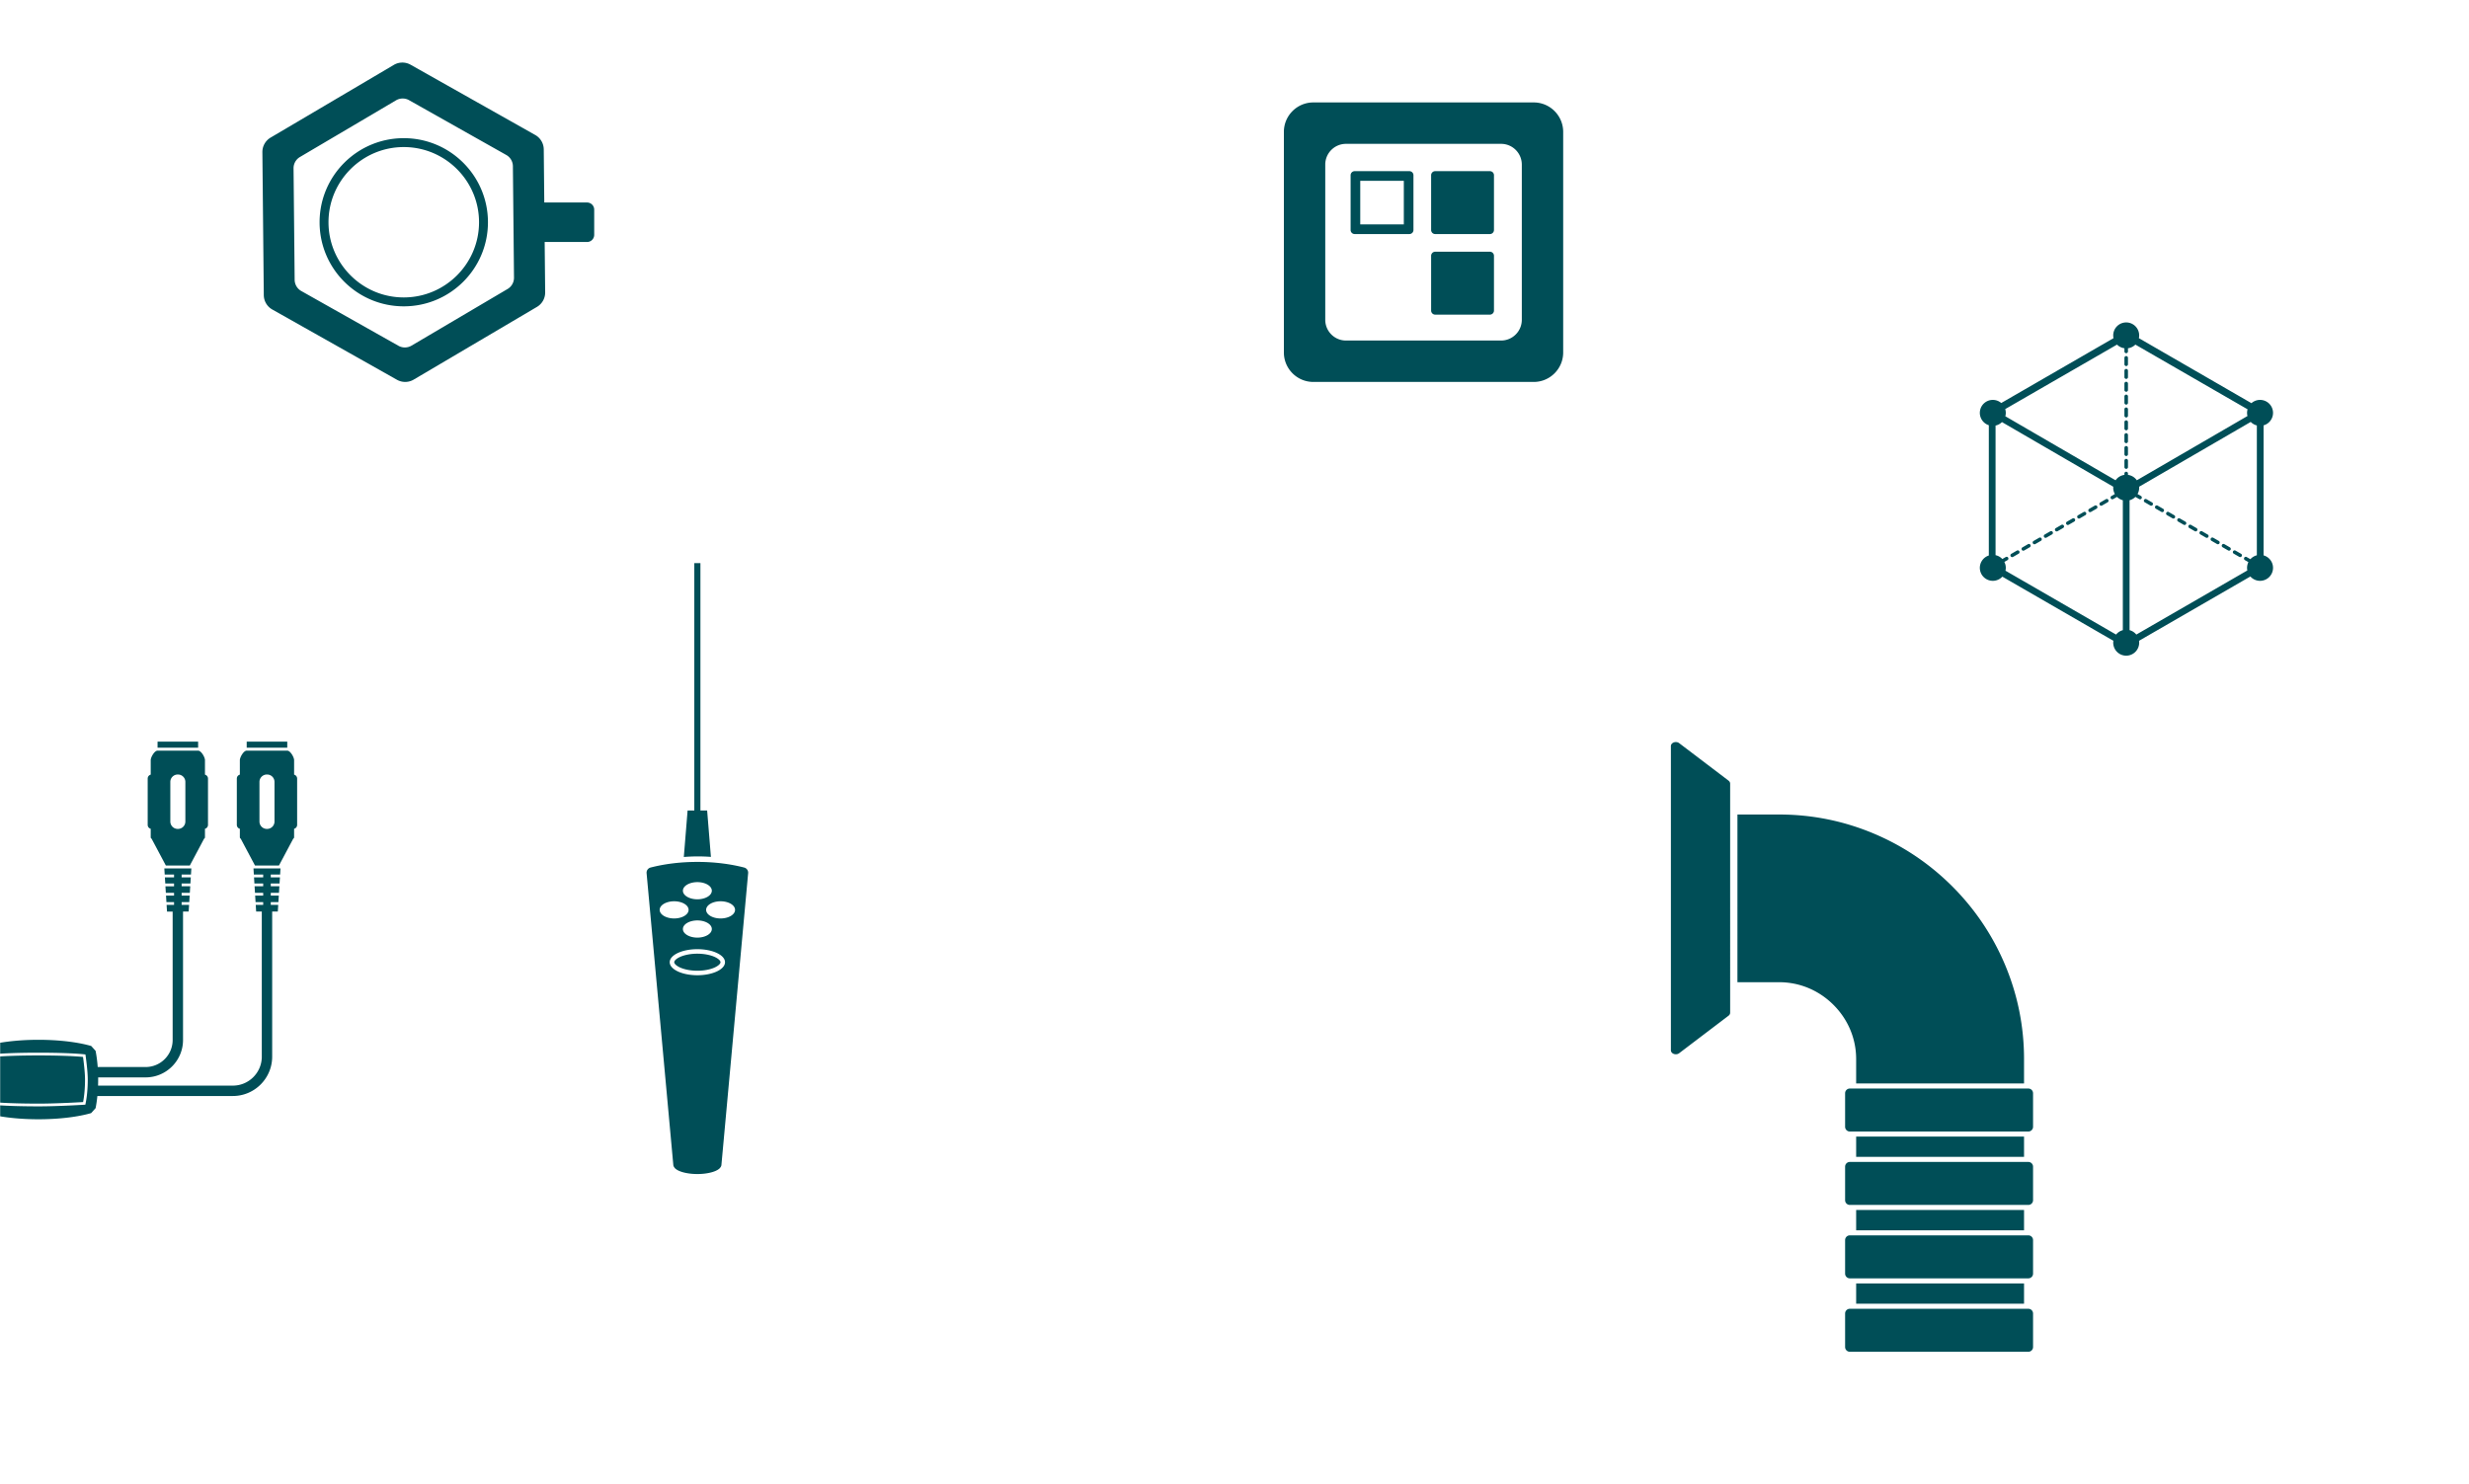 <svg xmlns="http://www.w3.org/2000/svg" width="1600" height="962">
    <mask id="a" fill="#fff">
        <path fill-rule="evenodd" d="M0 0h1600v962H0z"/>
    </mask>
    <style type="text/css">
        <![CDATA[
         svg * {
            transform-box: fill-box;
        }
        .spinner {
            transform-origin: 50% 50%;
            animation: spin 8s linear infinite;
        }
        @keyframes spin {
            0% { transform: rotate(0deg); }
            100% { transform: rotate(360deg); }
        }
        .animateOpacity{
            animation: animateOpacity 4s linear infinite;
        }
        @keyframes animateOpacity {
            0% { opacity: 0; }
            50% { opacity: 1; }
            100% { opacity: 0; }
        }
        .animateFromLeft{
            animation: animateFromLeft 4s linear infinite;
        }
        @keyframes animateFromLeft {
            0% { transform: translateX(-50px); }
            50% { transform: translateX(0px); }
            100% { transform: translateX(-50px); }
        }
        /* Neue Animationen */
        .animateBounce {
            transform-origin: 50% 50%;
            animation: bounce 6s ease-in-out infinite;
        }
        @keyframes bounce {
            0%, 100% { transform: translateY(0); }
            50% { transform: translateY(-20px); }
        }
        .animateScale {
            transform-origin: 50% 50%;
            animation: scaleUp 5s ease-in-out infinite;
        }
        @keyframes scaleUp {
            0%, 100% { transform: scale(1); }
            50% { transform: scale(1.2); }
        }
        .animateFadeIn {
            animation: fadeIn 6s ease-in-out infinite;
        }
        @keyframes fadeIn {
            0%, 100% { opacity: 0; }
            50% { opacity: 1; }
        }
        .animateSlideDown {
            animation: slideDown 5s ease-in-out infinite;
        }
        @keyframes slideDown {
            0% { transform: translateY(-20px); opacity: 0; }
            50% { transform: translateY(0); opacity: 1; }
            100% { transform: translateY(-20px); opacity: 0; }
        }

        .animateSpiralFade {
            animation: spiralFade 6s ease-in-out infinite;
        }

        @keyframes spiralFade {
            0% {
                transform: translate(0, 0) scale(1);
                opacity: 0;
            }
            25% {
                transform: translate(-10px, -10px) rotate(45deg) scale(1.1);
                opacity: 0.5;
            }
            50% {
                transform: translate(10px, -20px) rotate(90deg) scale(1.2);
                opacity: 1;
            }
            75% {
                transform: translate(-20px, 10px) rotate(135deg) scale(1.1);
                opacity: 0.5;
            }
            100% {
                transform: translate(0, 0) rotate(180deg) scale(1);
                opacity: 0;
            }
        }

        .animateBounceRotate {
            animation: bounceRotate 5s ease-in-out infinite;
        }

        @keyframes bounceRotate {
            0%, 100% {
                transform: translateY(0) rotate(0deg);
            }
            25% {
                transform: translateY(-20px) rotate(90deg);
            }
            50% {
                transform: translateY(0) rotate(180deg);
            }
            75% {
                transform: translateY(-20px) rotate(270deg);
            }
        }

        .animateZoomSlideOpacity {
            animation: zoomSlideOpacity 7s ease-in-out infinite;
        }

        @keyframes zoomSlideOpacity {
            0% {
                transform: translateX(0) scale(1);
                opacity: 1;
            }
            25% {
                transform: translateX(20px) scale(1.2);
                opacity: 0.8;
            }
            50% {
                transform: translateX(-20px) scale(1);
                opacity: 0.6;
            }
            75% {
                transform: translateX(20px) scale(1.2);
                opacity: 0.8;
            }
            100% {
                transform: translateX(0) scale(1);
                opacity: 1;
            }
        }

        .animatePulseRotateColor {
            animation: pulseRotateColor 8s ease-in-out infinite;
        }

        @keyframes pulseRotateColor {
            0%, 100% {
                transform: scale(1) rotate(0deg);
                fill: #004e57;
            }
            25% {
                transform: scale(1.1) rotate(90deg);
                fill: #007a8b;
            }
            50% {
                transform: scale(1.2) rotate(180deg);
                fill: #00a7c1;
            }
            75% {
                transform: scale(1.1) rotate(270deg);
                fill: #007a8b;
            }
        }
        .animateFlipSlideShadow {
            animation: flipSlideShadow 6s ease-in-out infinite;
        }

        @keyframes flipSlideShadow {
            0%, 100% {
                transform: rotateY(0deg) translateX(0);
                filter: drop-shadow(2px 2px 5px rgba(0, 0, 0, 0.5));
            }
            25% {
                transform: rotateY(180deg) translateX(-20px);
                filter: drop-shadow(-2px -2px 10px rgba(0, 0, 0, 0.7));
            }
            50% {
                transform: rotateY(360deg) translateX(20px);
                filter: drop-shadow(2px 2px 5px rgba(0, 0, 0, 0.5));
            }
            75% {
                transform: rotateY(180deg) translateX(-20px);
                filter: drop-shadow(-2px -2px 10px rgba(0, 0, 0, 0.7));
            }
        }

        .animateFloatFadeZoom {
            animation: floatFadeZoom 9s ease-in-out infinite;
        }

        @keyframes floatFadeZoom {
            0%, 100% {
                transform: translateY(0) scale(1);
                opacity: 1;
            }
            25% {
                transform: translateY(-10px) scale(1.1);
                opacity: 0.8;
            }
            50% {
                transform: translateY(10px) scale(1.2);
                opacity: 0.6;
            }
            75% {
                transform: translateY(-10px) scale(1.1);
                opacity: 0.8;
            }
        }

        .animateShrinkRotateColor {
            animation: shrinkRotateColor 7s ease-in-out infinite;
        }

        @keyframes shrinkRotateColor {
            0%, 100% {
                transform: scale(1) rotate(0deg);
                fill: #004e57;
            }
            25% {
                transform: scale(0.9) rotate(90deg);
                fill: #ff6347;
            }
            50% {
                transform: scale(0.8) rotate(180deg);
                fill: #ffd700;
            }
            75% {
                transform: scale(0.9) rotate(270deg);
                fill: #ff6347;
            }
        }

        .animateWave {
            animation: wave 10s ease-in-out infinite;
        }

        @keyframes wave {
            0%, 100% {
                transform: translateX(0) translateY(0);
            }
            25% {
                transform: translateX(10px) translateY(-10px);
            }
            50% {
                transform: translateX(-10px) translateY(10px);
            }
            75% {
                transform: translateX(10px) translateY(-10px);
            }
        }

        .animateWaveBlur {
            animation: waveBlur 10s ease-in-out infinite;
        }

        @keyframes waveBlur {
            0%, 100% {
                transform: translateX(0) translateY(0);
                filter: blur(0);
            }
            25% {
                transform: translateX(10px) translateY(-10px);
                filter: blur(2px);
            }
            50% {
                transform: translateX(-10px) translateY(10px);
                filter: blur(4px);
            }
            75% {
                transform: translateX(10px) translateY(-10px);
                filter: blur(2px);
            }
        }

        .animate3DRotatePulseColor {
            animation: rotate3DPulseColor 12s ease-in-out infinite;
        }

        @keyframes rotate3DPulseColor {
            0%, 100% {
                transform: rotateX(0deg) rotateY(0deg) scale(1);
                fill: #004e57;
            }
            25% {
                transform: rotateX(90deg) rotateY(0deg) scale(1.2);
                fill: #ff6347;
            }
            50% {
                transform: rotateX(90deg) rotateY(90deg) scale(1.4);
                fill: #ffd700;
            }
            75% {
                transform: rotateX(0deg) rotateY(90deg) scale(1.2);
                fill: #ff6347;
            }
        }

        .animateTiltShake {
            animation: tiltShake 8s ease-in-out infinite;
        }

        @keyframes tiltShake {
            0%, 100% {
                transform: rotate(0deg);
            }
            25% {
                transform: rotate(-5deg);
            }
            50% {
                transform: rotate(5deg);
            }
            75% {
                transform: rotate(-5deg);
            }
        }

        .animateTiltShakeGlow {
            animation: tiltShakeGlow 8s ease-in-out infinite;
        }

        @keyframes tiltShakeGlow {
            0%, 100% {
                transform: rotate(0deg);
                filter: drop-shadow(0 0 0px rgba(255, 255, 0, 0));
            }
            25% {
                transform: rotate(-5deg);
                filter: drop-shadow(0 0 10px rgba(255, 255, 0, 0.7));
            }
            50% {
                transform: rotate(5deg);
                filter: drop-shadow(0 0 20px rgba(255, 255, 0, 1));
            }
            75% {
                transform: rotate(-5deg);
                filter: drop-shadow(0 0 10px rgba(255, 255, 0, 0.7));
            }
        }

        .animateExpandContractOpacity {
            animation: expandContractOpacity 6s ease-in-out infinite;
        }

        @keyframes expandContractOpacity {
            0%, 100% {
                transform: scale(1);
                opacity: 1;
            }
            25% {
                transform: scale(1.2);
                opacity: 0.8;
            }
            50% {
                transform: scale(0.8);
                opacity: 0.6;
            }
            75% {
                transform: scale(1.1);
                opacity: 0.9;
            }
        }

        .animateOrbitSize {
            animation: orbitSize 8s linear infinite;
        }

        @keyframes orbitSize {
            0%, 100% {
                transform: rotate(0deg) translateX(0) scale(1);
            }
            25% {
                transform: rotate(90deg) translateX(30px) scale(1.2);
            }
            50% {
                transform: rotate(180deg) translateX(0) scale(0.8);
            }
            75% {
                transform: rotate(270deg) translateX(-30px) scale(1.2);
            }
        }

        .animateSlideStretchBgColor {
            animation: slideStretchBgColor 7s ease-in-out infinite;
        }

        @keyframes slideStretchBgColor {
            0%, 100% {
                transform: translateX(0) scale(1, 1);
                background-color: #ff6347;
            }
            25% {
                transform: translateX(20px) scale(1.2, 1);
                background-color: #3cb371;
            }
            50% {
                transform: translateX(-20px) scale(0.8, 1);
                background-color: #4682b4;
            }
            75% {
                transform: translateX(20px) scale(1.2, 1);
                background-color: #3cb371;
            }
        }

        .animateSwingSpinShadow {
            animation: swingSpinShadow 6s ease-in-out infinite;
        }

        @keyframes swingSpinShadow {
            0%, 100% {
                transform: rotate(0deg);
                filter: drop-shadow(0 0 0 rgba(0, 0, 0, 0.5));
            }
            25% {
                transform: rotate(15deg);
                filter: drop-shadow(5px 5px 10px rgba(0, 0, 0, 0.7));
            }
            50% {
                transform: rotate(-15deg);
                filter: drop-shadow(-5px -5px 10px rgba(0, 0, 0, 0.7));
            }
            75% {
                transform: rotate(15deg);
                filter: drop-shadow(5px 5px 10px rgba(0, 0, 0, 0.7));
            }
        }

        .animateSkewShakeGlow {
            animation: skewShakeGlow 8s ease-in-out infinite;
        }

        @keyframes skewShakeGlow {
            0%, 100% {
                transform: skew(0deg, 0deg);
                filter: drop-shadow(0 0 0px rgba(255, 255, 255, 0));
            }
            25% {
                transform: skew(-10deg, 10deg);
                filter: drop-shadow(0 0 10px rgba(255, 255, 255, 0.7));
            }
            50% {
                transform: skew(10deg, -10deg);
                filter: drop-shadow(0 0 20px rgba(255, 255, 255, 1));
            }
            75% {
                transform: skew(-10deg, 10deg);
                filter: drop-shadow(0 0 10px rgba(255, 255, 255, 0.7));
            }
        }

        .animateDiagonalSlideSize {
            animation: diagonalSlideSize 7s ease-in-out infinite;
        }

        @keyframes diagonalSlideSize {
            0%, 100% {
                transform: translate(0, 0) scale(1);
            }
            25% {
                transform: translate(20px, -20px) scale(1.2);
            }
            50% {
                transform: translate(-20px, 20px) scale(0.8);
            }
            75% {
                transform: translate(20px, -20px) scale(1.2);
            }
        }

        .animateElasticBounceShadow {
            animation: elasticBounceShadow 6s ease-in-out infinite;
        }

        @keyframes elasticBounceShadow {
            0%, 100% {
                transform: translateY(0) scale(1);
                filter: drop-shadow(0 0 0px rgba(0, 0, 0, 0.5));
            }
            25% {
                transform: translateY(-20px) scale(1.2);
                filter: drop-shadow(5px 5px 10px rgba(0, 0, 0, 0.7));
            }
            50% {
                transform: translateY(20px) scale(0.8);
                filter: drop-shadow(-5px -5px 10px rgba(0, 0, 0, 0.7));
            }
            75% {
                transform: translateY(-20px) scale(1.2);
                filter: drop-shadow(5px 5px 10px rgba(0, 0, 0, 0.7));
            }
        }

        .animateZoomRotateBlurGlow {
            animation: zoomRotateBlurGlow 8s ease-in-out infinite;
        }

        @keyframes zoomRotateBlurGlow {
            0%, 100% {
                transform: scale(1) rotate(0deg);
                filter: blur(0) drop-shadow(0 0 0px rgba(255, 255, 255, 0));
            }
            25% {
                transform: scale(1.2) rotate(90deg);
                filter: blur(2px) drop-shadow(0 0 10px rgba(255, 255, 255, 0.7));
            }
            50% {
                transform: scale(1.4) rotate(180deg);
                filter: blur(4px) drop-shadow(0 0 20px rgba(255, 255, 255, 1));
            }
            75% {
                transform: scale(1.2) rotate(270deg);
                filter: blur(2px) drop-shadow(0 0 10px rgba(255, 255, 255, 0.7));
            }
        }

        .animateCircularPulseFlipColor {
            animation: circularPulseFlipColor 10s ease-in-out infinite;
        }

        @keyframes circularPulseFlipColor {
            0%, 100% {
                transform: scale(1) rotateY(0deg);
                fill: #4b0082;
            }
            25% {
                transform: scale(1.2) rotateY(180deg);
                fill: #9400d3;
            }
            50% {
                transform: scale(1.4) rotateY(360deg);
                fill: #ba55d3;
            }
            75% {
                transform: scale(1.2) rotateY(180deg);
                fill: #9400d3;
            }
        }

        .animateSwirlExpandShadow {
            animation: swirlExpandShadow 9s ease-in-out infinite;
        }

        @keyframes swirlExpandShadow {
            0%, 100% {
                transform: rotate(0deg) scale(1);
                filter: drop-shadow(0 0 0px rgba(0, 0, 0, 0.5));
            }
            25% {
                transform: rotate(90deg) scale(1.2);
                filter: drop-shadow(5px 5px 10px rgba(0, 0, 0, 0.7));
            }
            50% {
                transform: rotate(180deg) scale(1.4);
                filter: drop-shadow(10px 10px 20px rgba(0, 0, 0, 1));
            }
            75% {
                transform: rotate(270deg) scale(1.2);
                filter: drop-shadow(5px 5px 10px rgba(0, 0, 0, 0.7));
            }
        }

        .animateZigzagSlideOpacity {
            animation: zigzagSlideOpacity 8s ease-in-out infinite;
        }

        @keyframes zigzagSlideOpacity {
            0%, 100% {
                transform: translateX(0) translateY(0);
                opacity: 1;
            }
            25% {
                transform: translateX(20px) translateY(-10px);
                opacity: 0.8;
            }
            50% {
                transform: translateX(-20px) translateY(10px);
                opacity: 0.6;
            }
            75% {
                transform: translateX(20px) translateY(-10px);
                opacity: 0.8;
            }
        }

        .animateBounceShrinkGlow {
            animation: bounceShrinkGlow 6s ease-in-out infinite;
        }

        @keyframes bounceShrinkGlow {
            0%, 100% {
                transform: translateY(0) scale(1);
                filter: drop-shadow(0 0 10px rgba(255, 255, 255, 0.7));
            }
            25% {
                transform: translateY(-20px) scale(0.9);
                filter: drop-shadow(0 0 5px rgba(255, 255, 255, 0.5));
            }
            50% {
                transform: translateY(20px) scale(1.1);
                filter: drop-shadow(0 0 15px rgba(255, 255, 255, 1));
            }
            75% {
                transform: translateY(-20px) scale(0.9);
                filter: drop-shadow(0 0 5px rgba(255, 255, 255, 0.5));
            }
        }

        .animateTwistStretchColor {
            animation: twistStretchColor 7s ease-in-out infinite;
        }

        @keyframes twistStretchColor {
            0%, 100% {
                transform: rotate(0deg) scale(1);
                fill: #ff4500;
            }
            25% {
                transform: rotate(90deg) scale(1.2);
                fill: #ff6347;
            }
            50% {
                transform: rotate(180deg) scale(0.8);
                fill: #ffa07a;
            }
            75% {
                transform: rotate(90deg) scale(1.2);
                fill: #ff6347;
            }
        }

        .animateWobbleFlipShadow {
            animation: wobbleFlipShadow 8s ease-in-out infinite;
        }

        @keyframes wobbleFlipShadow {
            0%, 100% {
                transform: translateX(0) rotateY(0deg);
                filter: drop-shadow(0 0 0px rgba(0, 0, 0, 0.5));
            }
            25% {
                transform: translateX(10px) rotateY(180deg);
                filter: drop-shadow(10px 10px 10px rgba(0, 0, 0, 0.7));
            }
            50% {
                transform: translateX(-10px) rotateY(360deg);
                filter: drop-shadow(20px 20px 20px rgba(0, 0, 0, 1));
            }
            75% {
                transform: translateX(10px) rotateY(180deg);
                filter: drop-shadow(10px 10px 10px rgba(0, 0, 0, 0.7));
            }
        }

        .animateVerticalWaveOpacity {
            animation: verticalWaveOpacity 7s ease-in-out infinite;
        }

        @keyframes verticalWaveOpacity {
            0%, 100% {
                transform: translateY(0);
                opacity: 1;
            }
            25% {
                transform: translateY(-20px);
                opacity: 0.7;
            }
            50% {
                transform: translateY(20px);
                opacity: 0.5;
            }
            75% {
                transform: translateY(-20px);
                opacity: 0.7;
            }
        }
    ]]>
    </style>
    <g fill="#004e57" fill-rule="evenodd">
        <g mask="url(#a)" class="animateZigzagSlideOpacity">
            <path
                d="M1377.853 209c4.645 0 8.411 3.767 8.411 8.415 0 .612-.07 1.208-.193 1.783l72.947 42.137a8.367 8.367 0 0 1 5.574-2.125c4.645 0 8.41 3.767 8.41 8.415 0 3.853-2.59 7.093-6.123 8.091v84.267c3.532.998 6.123 4.238 6.123 8.091 0 4.647-3.765 8.415-8.41 8.415a8.379 8.379 0 0 1-6.27-2.82l-72.159 41.68c.06.405.101.815.101 1.236a8.413 8.413 0 0 1-8.41 8.415c-4.646 0-8.411-3.767-8.411-8.415 0-.42.04-.831.1-1.236l-71.964-41.569a8.376 8.376 0 0 1-6.168 2.709 8.415 8.415 0 0 1-2.583-16.421V275.63a8.415 8.415 0 0 1 2.583-16.421c2.085 0 3.99.763 5.46 2.02l72.765-42.032a8.432 8.432 0 0 1-.193-1.783c0-4.648 3.765-8.415 8.41-8.415zm80.706 64.48-72.327 42.011c.016.214.032.427.032.645a8.375 8.375 0 0 1-1.059 4.083l2.205 1.273a1.15 1.15 0 0 1-1.15 1.993l-2.447-1.413a8.396 8.396 0 0 1-3.779 2.183v84.211a8.406 8.406 0 0 1 4.377 2.857l71.94-41.556a8.367 8.367 0 0 1 .695-5.393l-2.288-1.321a1.151 1.151 0 0 1 1.15-1.994l2.43 1.403a8.394 8.394 0 0 1 4.18-2.534V275.77a8.391 8.391 0 0 1-3.96-2.29zm-161.22.112a8.39 8.39 0 0 1-4.15 2.255v84.005a8.388 8.388 0 0 1 4.375 2.498l2.234-1.29a1.15 1.15 0 1 1 1.15 1.993l-2.056 1.188a8.37 8.37 0 0 1 .93 3.833c0 .634-.076 1.248-.21 1.842l71.684 41.407a8.406 8.406 0 0 1 4.377-2.857v-84.211a8.394 8.394 0 0 1-3.78-2.183l-2.446 1.413a1.15 1.15 0 1 1-1.15-1.993l2.204-1.273a8.374 8.374 0 0 1-1.058-4.083c0-.218.016-.431.032-.645zm149.788 83.724a1.15 1.15 0 0 1 1.571-.422l3.606 2.083a1.151 1.151 0 0 1-1.15 1.993l-3.606-2.082a1.151 1.151 0 0 1-.42-1.572zm-140.119-.422a1.15 1.15 0 1 1 1.151 1.994l-3.605 2.082a1.15 1.15 0 1 1-1.15-1.993zm7.21-4.165a1.15 1.15 0 0 1 1.151 1.994l-3.605 2.082a1.15 1.15 0 1 1-1.15-1.993zm125.699.421a1.15 1.15 0 0 1 1.571-.42l3.605 2.082a1.151 1.151 0 0 1-1.15 1.993l-3.606-2.082a1.151 1.151 0 0 1-.42-1.573zm-7.21-4.164a1.151 1.151 0 0 1 1.57-.422l3.606 2.083a1.151 1.151 0 0 1-1.15 1.993l-3.606-2.082a1.151 1.151 0 0 1-.42-1.572zm-111.278-.422a1.15 1.15 0 0 1 1.15 1.994l-3.604 2.082a1.15 1.15 0 1 1-1.15-1.993zm7.211-4.164a1.15 1.15 0 1 1 1.15 1.993l-3.605 2.082a1.15 1.15 0 1 1-1.15-1.993zm96.856.42a1.15 1.15 0 0 1 1.57-.42l3.606 2.082a1.15 1.15 0 0 1-1.15 1.993l-3.605-2.082a1.15 1.15 0 0 1-.421-1.572zm-7.21-4.164a1.15 1.15 0 0 1 1.57-.421l3.606 2.082a1.151 1.151 0 0 1-1.15 1.993l-3.606-2.082a1.151 1.151 0 0 1-.42-1.572zm-82.436-.421a1.15 1.15 0 1 1 1.15 1.993l-3.605 2.082a1.15 1.15 0 1 1-1.15-1.993zm7.21-4.166a1.15 1.15 0 1 1 1.151 1.994l-3.605 2.082a1.15 1.15 0 1 1-1.15-1.993zm68.015.422a1.15 1.15 0 0 1 1.571-.422l3.605 2.083a1.151 1.151 0 0 1-1.15 1.993l-3.605-2.082a1.151 1.151 0 0 1-.421-1.572zm-7.21-4.165a1.151 1.151 0 0 1 1.571-.422l3.605 2.083a1.151 1.151 0 0 1-1.15 1.993l-3.606-2.082a1.151 1.151 0 0 1-.42-1.572zm-53.594-.422a1.15 1.15 0 0 1 1.15 1.994l-3.605 2.082a1.15 1.15 0 1 1-1.15-1.993zm46.383-3.743a1.15 1.15 0 0 1 1.571-.422l3.606 2.083a1.151 1.151 0 0 1-1.15 1.993l-3.606-2.082a1.151 1.151 0 0 1-.421-1.572zm-39.172-.422a1.15 1.15 0 0 1 1.15 1.994l-3.605 2.082a1.15 1.15 0 1 1-1.15-1.993zm7.21-4.164a1.15 1.15 0 1 1 1.15 1.993l-3.605 2.082a1.15 1.15 0 1 1-1.15-1.993zm24.752.421a1.15 1.15 0 0 1 1.57-.421l3.606 2.082a1.15 1.15 0 0 1-1.15 1.993l-3.605-2.082a1.151 1.151 0 0 1-.421-1.572zm-5.643-100.631a8.382 8.382 0 0 1-4.797 2.377v2.048a1.15 1.15 0 1 1-2.3 0v-2.048a8.38 8.38 0 0 1-4.798-2.377l-72.453 41.796c.238.78.368 1.606.368 2.464 0 .758-.11 1.49-.297 2.189l71.444 41.498a8.398 8.398 0 0 1 5.735-3.503v-.884a1.15 1.15 0 1 1 2.3 0v.884a8.398 8.398 0 0 1 5.736 3.503l71.701-41.647a8.41 8.41 0 0 1-.259-2.04 8.4 8.4 0 0 1 .33-2.315zm-5.947 74.08c.635 0 1.15.515 1.15 1.15v4.165a1.15 1.15 0 1 1-2.3 0v-4.165c0-.635.514-1.15 1.15-1.15zm0-8.33c.635 0 1.15.515 1.15 1.15v4.165a1.15 1.15 0 1 1-2.3 0v-4.165c0-.635.514-1.15 1.15-1.15zm0-8.33c.635 0 1.15.515 1.15 1.15v4.165a1.15 1.15 0 1 1-2.3 0v-4.165c0-.635.514-1.15 1.15-1.15zm0-8.33c.635 0 1.15.515 1.15 1.15v4.165a1.15 1.15 0 1 1-2.3 0v-4.165c0-.635.514-1.15 1.15-1.15zm0-8.33c.635 0 1.15.515 1.15 1.15v4.165a1.15 1.15 0 1 1-2.3 0v-4.165c0-.635.514-1.15 1.15-1.15zm0-8.33c.635 0 1.15.515 1.15 1.15v4.165a1.15 1.15 0 1 1-2.3 0v-4.165c0-.635.514-1.15 1.15-1.15zm0-8.33c.635 0 1.15.515 1.15 1.15v4.166a1.15 1.15 0 1 1-2.3 0v-4.166c0-.635.514-1.15 1.15-1.15zm0-8.33c.635 0 1.15.515 1.15 1.15v4.166a1.15 1.15 0 1 1-2.3 0v-4.166c0-.635.514-1.15 1.15-1.15zm0-8.33c.635 0 1.15.515 1.15 1.15v4.165a1.15 1.15 0 1 1-2.3 0v-4.164c0-.636.514-1.151 1.15-1.151z"/>
        </g>
        <g mask="url(#a)" class="animateFromLeft">
            <path
                d="m-67.307 475.622-.185 5.117h-7.564v1.805h7.498l-.153 4.227h-7.345v1.804h7.28l-.153 4.227h-7.127v1.804h7.061l-.156 4.32h-7.023v177.327c0 11.097 9.02 20.125 20.109 20.125h41.308c.03-.991.071-1.972.126-2.938.253-4.444.77-8.599 1.495-12.301l2.833-3.145c4.145-1.2 9.158-2.183 14.778-2.874 5.915-.727 12.495-1.134 19.43-1.134 6.936 0 13.516.407 19.43 1.134 5.62.691 10.634 1.674 14.78 2.874l2.831 3.145c.627 3.195 1.096 6.728 1.376 10.492h31.06c9.652 0 17.504-7.86 17.504-17.52v-83.244h-3.653l-.27-4.32h4.83v-1.805h-4.942l-.263-4.226h5.205v-1.805h-5.317l-.264-4.226h5.581v-1.805H107.1l-.25-3.995h5.943v-1.804h-6.055l-.248-3.995h17.518l-.25 3.995h-6.054v1.804h5.942l-.249 3.995h-5.693v1.805h5.581l-.263 4.226h-5.318v1.805h5.205l-.263 4.226h-4.942v1.805h4.83l-.27 4.32h-3.653v83.244c0 13.371-10.87 24.25-24.23 24.25H63.61a111.707 111.707 0 0 1-.062 5.332h87.355c10.338 0 18.748-8.417 18.748-18.764v-94.062h-3.653l-.27-4.32h4.83v-1.805h-4.942l-.263-4.226h5.205v-1.805h-5.318l-.263-4.226h5.58v-1.805h-5.692l-.249-3.995h5.942v-1.804h-6.055l-.248-3.995h17.517l-.248 3.995h-6.055v1.804h5.942l-.249 3.995h-5.693v1.805h5.58l-.263 4.226h-5.317v1.805h5.205l-.263 4.226h-4.942v1.805h4.83l-.27 4.32h-3.653v94.062c0 14.057-11.427 25.494-25.473 25.494H63.097a86.086 86.086 0 0 1-1.137 7.855l-2.912 3.234c-4.133 1.191-9.123 2.167-14.713 2.854-5.914.728-12.494 1.134-19.43 1.134-6.935 0-13.515-.406-19.43-1.134-5.59-.687-10.58-1.663-14.712-2.854l-2.913-3.234c-.718-3.685-1.23-7.816-1.48-12.231-.056-.967-.097-1.947-.127-2.94h-41.308c-14.796 0-26.833-12.046-26.833-26.854V498.926h-6.922l-.157-4.32h7.061v-1.804h-7.126l-.153-4.227h7.28v-1.804h-7.346l-.153-4.227h7.498v-1.805h-7.563l-.186-5.117c.164.02.33.031.5.031h21.36c.16 0 .326-.01.498-.03zM25.584 682.35h-1.357c-12.194.014-23.296.417-29.093 1.058l-.681.075-.1.678c-.037.259-.633 4.355-1.039 8.796l-.057.637c-.027.319-.054.639-.079.958l-.051.682c-.114 1.587-.188 3.143-.188 4.51 0 5.465 1.182 13.958 1.387 15.387l.024.167.004.027.099.678.68.076c5.905.652 17.313 1.058 29.772 1.058 1.559 0 3.178-.016 4.822-.043l.823-.015.826-.016.829-.019.828-.02 1.243-.033.826-.023a677.342 677.342 0 0 0 19.533-.886l.675-.042.138-.663c.918-4.408 1.424-9.96 1.424-15.634 0-5.856-1.357-15.187-1.415-15.582l-.1-.678-.68-.075c-5.69-.63-16.49-1.029-28.417-1.057zm.009 1.775c11.663.014 22.305.383 28.205.975.316 2.287 1.3 9.81 1.3 14.643 0 5.274-.443 10.428-1.253 14.609-2.411.143-10.875.623-19.648.866l-.995.027c-2.819.072-5.648.117-8.297.117-11.931 0-22.876-.372-28.892-.975-.316-2.287-1.3-9.81-1.3-14.644 0-4.832.984-12.356 1.3-14.643 6.016-.604 16.96-.976 28.892-.976zm102.831-197.558c1.942 0 4.402 4.237 4.402 6.18v9.381a2.613 2.613 0 0 1 1.964 2.53v30.027a2.613 2.613 0 0 1-1.964 2.53v5.506c0 .392-.226.729-.553.896l-1.075 2.02-7.16 13.46-1.022 1.919h-15.535l-1.021-1.92-7.161-13.459-1.075-2.02a1.006 1.006 0 0 1-.553-.896v-5.507a2.613 2.613 0 0 1-1.963-2.529v-30.027a2.612 2.612 0 0 1 1.963-2.53v-9.381c0-1.943 2.46-6.18 4.402-6.18zm57.764 0c1.942 0 4.402 4.237 4.402 6.18v9.381a2.613 2.613 0 0 1 1.964 2.53v30.027a2.613 2.613 0 0 1-1.964 2.53v5.506c0 .392-.226.729-.553.896l-1.075 2.02-7.16 13.46-1.022 1.919h-15.535l-1.021-1.92-7.161-13.459-1.075-2.02a1.006 1.006 0 0 1-.553-.896v-5.507a2.613 2.613 0 0 1-1.963-2.529v-30.027a2.616 2.616 0 0 1 1.963-2.53v-9.381c0-1.943 2.46-6.18 4.402-6.18zm-70.847 15.477h-.185a4.784 4.784 0 0 0-4.782 4.786v25.682a4.784 4.784 0 0 0 4.782 4.787h.185a4.784 4.784 0 0 0 4.782-4.787V506.83a4.784 4.784 0 0 0-4.782-4.786zm57.764 0h-.185a4.784 4.784 0 0 0-4.782 4.786v25.682a4.784 4.784 0 0 0 4.782 4.787h.185a4.784 4.784 0 0 0 4.782-4.787V506.83a4.784 4.784 0 0 0-4.782-4.786zm-44.712-21.305v3.92h-26.288v-3.92zm57.763 0v3.92H159.87v-3.92zm-253.075-72.433c.228 0 .45.009.668.023V393.5h-24.47v14.83c.218-.015.44-.024.669-.024zm-16.441 45.34v-25.682a4.784 4.784 0 0 1 4.782-4.786h.185a4.784 4.784 0 0 1 4.782 4.786v25.682a4.784 4.784 0 0 1-4.782 4.786h-.185a4.784 4.784 0 0 1-4.782-4.786m-12.056 4.786h.244l-.005 2.2c0 3.812 2.202 13.115 6.011 13.115h21.36c3.81 0 6.01-9.303 6.01-13.116l.005-2.199h.235c.636 0 1.218-.228 1.671-.606.575-.48.94-1.2.94-2.007V425.79c0-.774-.338-1.467-.872-1.945a2.597 2.597 0 0 0-1.739-.668h-.164l.014-6.862c0-3.812-1.404-6.104-5.213-6.104h-23.133c-3.81 0-5.036 2.292-5.036 6.104l-.014 6.862h-.314c-.6 0-1.15.204-1.591.545a2.608 2.608 0 0 0-1.02 2.068v30.028a2.609 2.609 0 0 0 2.611 2.613"/>
        </g>
        <g mask="url(#a)" class="animateWave">
            <path
                d="M993.905 66.4c10.546 0 19.094 8.557 19.094 19.112v142.946c0 10.556-8.548 19.112-19.094 19.112H851.094c-10.545 0-19.094-8.556-19.094-19.112V85.512c0-10.555 8.549-19.112 19.094-19.112zM972.75 93.24H872.251c-7.421 0-13.437 6.02-13.437 13.449v100.593c0 7.428 6.016 13.45 13.437 13.45h100.498c7.42 0 13.437-6.022 13.437-13.45V106.689c0-7.428-6.016-13.45-13.437-13.45zm-7.238 69.93a2.637 2.637 0 0 1 2.636 2.638V201.3a2.637 2.637 0 0 1-2.636 2.637h-35.457a2.637 2.637 0 0 1-2.636-2.637v-35.492a2.637 2.637 0 0 1 2.636-2.638zm-52.177-52.227a2.637 2.637 0 0 1 2.636 2.638v35.491a2.637 2.637 0 0 1-2.636 2.638h-35.457a2.637 2.637 0 0 1-2.636-2.638v-35.491a2.637 2.637 0 0 1 2.636-2.638zm52.177 0a2.637 2.637 0 0 1 2.636 2.638v35.491a2.637 2.637 0 0 1-2.636 2.638h-35.457a2.637 2.637 0 0 1-2.636-2.638v-35.491a2.637 2.637 0 0 1 2.636-2.638zm-55.787 6.252h-28.237v28.263h28.237z"/>
        </g>
        <g mask="url(#a)" class="animateTiltShake">
            <path
                d="M255.236 42.057a10.848 10.848 0 0 1 10.838-.106L346.862 87.5a10.828 10.828 0 0 1 5.512 9.326l.34 34.431h27.711a4.637 4.637 0 0 1 4.64 4.635v16.334a4.637 4.637 0 0 1-4.64 4.634h-27.46l.322 32.64a10.828 10.828 0 0 1-5.329 9.433l-79.874 47.126a10.847 10.847 0 0 1-10.84.107l-80.787-45.548a10.83 10.83 0 0 1-5.512-9.327l-.912-92.673a10.83 10.83 0 0 1 5.328-9.433zm9.865 22.884a8.457 8.457 0 0 0-8.45.083l-62.265 36.737a8.442 8.442 0 0 0-4.154 7.353l.712 72.244a8.441 8.441 0 0 0 4.296 7.27l62.978 35.507a8.457 8.457 0 0 0 8.45-.083l62.266-36.737a8.442 8.442 0 0 0 4.154-7.353l-.712-72.244a8.44 8.44 0 0 0-4.297-7.27zm-3.44 24.615c30.127 0 54.55 24.401 54.55 54.502 0 30.1-24.423 54.502-54.55 54.502-30.129 0-54.552-24.401-54.552-54.502 0-30.1 24.423-54.502 54.551-54.502zm0 5.768c-26.897 0-48.779 21.862-48.779 48.734 0 26.872 21.882 48.734 48.778 48.734 26.896 0 48.778-21.862 48.778-48.734 0-26.872-21.882-48.734-48.778-48.734z"/>
        </g>
        <g mask="url(#a)" class="animateScale">
            <path
                d="M1202.854 749.878h108.795v-13.147h-108.795zm0 47.587h108.795v-13.147h-108.795zm108.795-110.972c0-21.345-4.225-42.105-12.558-61.702-8.012-18.841-19.453-35.767-34.006-50.306-14.552-14.539-31.492-25.97-50.351-33.974-19.616-8.326-40.394-12.547-61.758-12.547h-27.056V636.66h27.056c13.207 0 25.701 5.215 35.18 14.685 9.478 9.47 14.698 21.952 14.698 35.148v15.798h108.795zm-108.795 158.559h108.795v-13.146h-108.795zm-4.088 3.288a3.07 3.07 0 0 0-3.07 3.065v21.734a3.07 3.07 0 0 0 3.07 3.066h115.66a3.07 3.07 0 0 0 3.068-3.066v-21.734a3.07 3.07 0 0 0-3.068-3.065zm-78.598-342.328-32.011-24.31c-2.049-1.555-5.363-.358-5.363 1.937v197.098c0 2.295 3.314 3.492 5.363 1.937l32.01-24.31c.657-.499 1.03-1.201 1.03-1.937V507.949c0-.736-.373-1.438-1.03-1.937zm194.258 227.432a3.07 3.07 0 0 0 3.068-3.066v-21.734a3.07 3.07 0 0 0-3.068-3.065h-115.66a3.07 3.07 0 0 0-3.07 3.065v21.734a3.07 3.07 0 0 0 3.07 3.066zm-115.66 19.722a3.07 3.07 0 0 0-3.07 3.065v21.734a3.07 3.07 0 0 0 3.07 3.066h115.66a3.07 3.07 0 0 0 3.068-3.066v-21.734a3.07 3.07 0 0 0-3.068-3.065zm0 47.587a3.07 3.07 0 0 0-3.07 3.065v21.734a3.07 3.07 0 0 0 3.07 3.066h115.66a3.07 3.07 0 0 0 3.068-3.066v-21.734a3.07 3.07 0 0 0-3.068-3.065z"/>
        </g>
        <path class="animateExpandContractOpacity "
              d="m451.918 558.685 1.098.005c10.59.084 20.54 1.395 29.231 3.64a3.446 3.446 0 0 1 2.575 3.65l-2.223 24.28-15.098 164.89a2.597 2.597 0 0 1-.509 1.323c-1.39 2.58-7.609 4.527-15.074 4.527s-13.684-1.947-15.073-4.527a2.595 2.595 0 0 1-.51-1.322l-15.097-164.89-2.224-24.28a3.447 3.447 0 0 1 2.576-3.65c8.991-2.323 19.329-3.646 30.328-3.646zm0 56.565c-9.893 0-17.914 3.782-17.914 8.447s8.02 8.446 17.914 8.446c9.894 0 17.915-3.781 17.915-8.446s-8.02-8.447-17.915-8.447zm0 2.922c4.3 0 8.462.8 11.42 2.195 2.168 1.022 3.57 2.33 3.57 3.33s-1.402 2.307-3.57 3.33c-2.958 1.394-7.12 2.194-11.42 2.194-4.299 0-8.46-.8-11.419-2.194-2.168-1.023-3.57-2.33-3.57-3.33s1.402-2.308 3.57-3.33c2.958-1.395 7.12-2.195 11.42-2.195zm0-21.553c-5.174 0-9.368 2.492-9.368 5.566s4.194 5.567 9.368 5.567 9.369-2.492 9.369-5.567-4.195-5.566-9.369-5.566zm15.051-12.414c-5.174 0-9.368 2.492-9.368 5.566s4.194 5.567 9.368 5.567 9.368-2.493 9.368-5.567c0-3.074-4.194-5.566-9.368-5.566zm-30.101 0c-5.174 0-9.369 2.492-9.369 5.566s4.195 5.567 9.369 5.567c5.174 0 9.368-2.493 9.368-5.567 0-3.074-4.194-5.566-9.368-5.566zm15.05-12.414c-5.174 0-9.368 2.492-9.368 5.566s4.194 5.566 9.368 5.566 9.369-2.492 9.369-5.566-4.195-5.566-9.369-5.566zm8.778-16.357-2.441-30.062H453.9V365h-3.963v160.372h-4.35l-2.446 30.123c3.043-.244 6.117-.373 9.2-.373 2.799 0 5.588.11 8.355.312"/>
    </g>
</svg>
